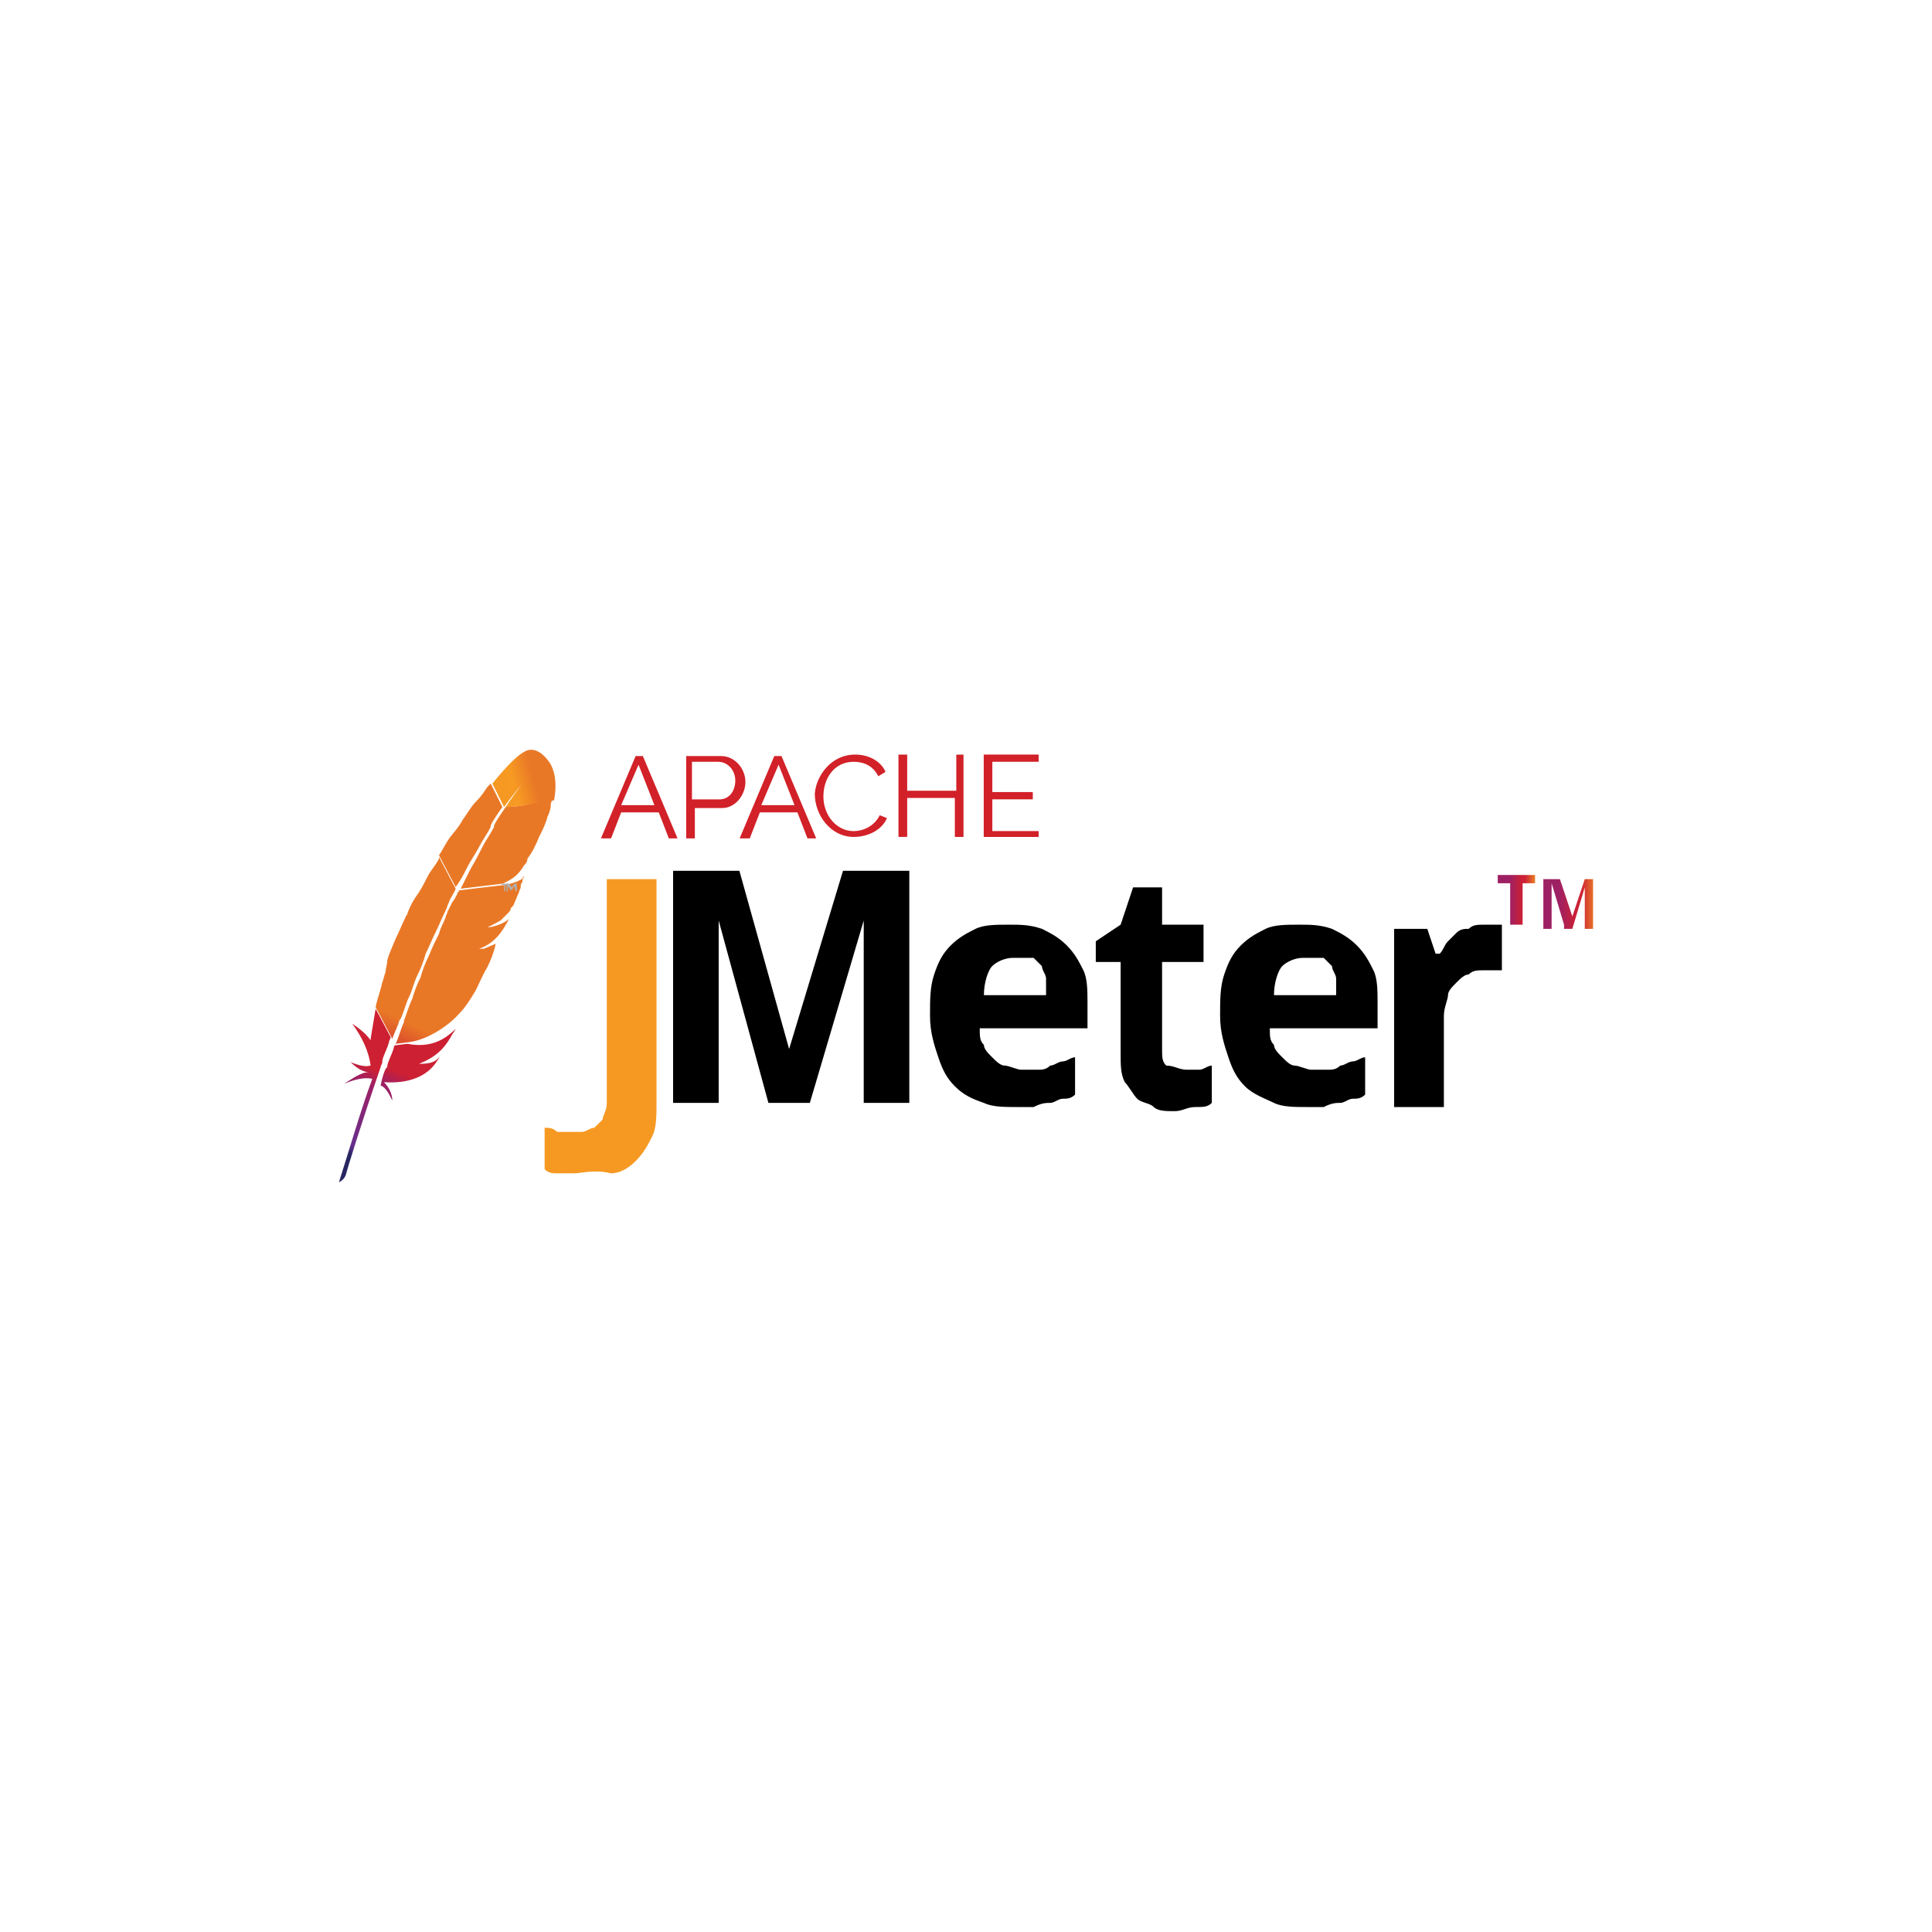 <svg width="96" height="96" viewBox="0 0 96 96" fill="none" xmlns="http://www.w3.org/2000/svg">
<path d="M26.041 37.362C25.709 37.528 25.129 38.108 24.466 38.937L25.046 40.097C25.46 39.517 25.958 38.937 26.372 38.44C26.206 38.606 25.792 39.103 25.129 40.097C25.792 40.097 26.704 39.932 27.532 39.766C27.781 38.44 27.284 37.86 27.284 37.86C27.284 37.86 26.704 36.948 26.041 37.362Z" fill="url(#paint0_linear_1514_204)"/>
<path d="M24.136 46.147H24.301C24.301 46.065 24.219 46.065 24.136 46.147Z" fill="#BE202E"/>
<path opacity="0.35" d="M24.136 46.147H24.301C24.301 46.065 24.219 46.065 24.136 46.147Z" fill="#BE202E"/>
<path d="M23.223 43.081C23.389 42.75 23.637 42.418 23.803 42.087C23.969 41.755 24.218 41.423 24.383 41.092V41.009C24.549 40.678 24.798 40.346 24.963 40.097L24.383 38.937L24.218 39.103C24.052 39.351 23.886 39.6 23.637 39.849C23.389 40.097 23.223 40.429 22.974 40.76C22.808 41.092 22.56 41.341 22.311 41.672C22.145 41.921 21.98 42.252 21.814 42.501L22.643 44.076C22.891 43.744 23.057 43.413 23.223 43.081Z" fill="url(#paint1_linear_1514_204)"/>
<path d="M19.576 52.032C19.493 52.364 19.328 52.612 19.245 52.944C19.245 53.027 19.245 53.027 19.162 53.11C19.079 53.276 18.996 53.524 18.913 53.939C19.162 54.022 19.328 54.353 19.493 54.684C19.493 54.353 19.328 54.022 19.079 53.773C20.239 53.856 21.234 53.524 21.731 52.695C21.814 52.612 21.814 52.53 21.897 52.447C21.648 52.778 21.399 52.861 20.819 52.861C21.648 52.53 22.063 52.115 22.394 51.535C22.477 51.369 22.56 51.286 22.643 51.121C21.897 51.867 21.151 52.032 20.239 51.867L19.576 51.949C19.659 51.949 19.576 51.949 19.576 52.032Z" fill="url(#paint2_linear_1514_204)"/>
<path d="M19.907 50.623C20.073 50.292 20.156 49.878 20.322 49.546C20.488 49.215 20.57 48.8 20.736 48.469C20.902 48.137 21.068 47.723 21.151 47.391C21.316 47.06 21.482 46.645 21.648 46.314C21.814 45.982 21.979 45.568 22.145 45.236C22.228 45.07 22.228 44.987 22.311 44.822C22.394 44.573 22.559 44.407 22.642 44.159L21.814 42.584V42.667C21.648 42.998 21.399 43.247 21.233 43.579C21.068 43.91 20.902 44.242 20.653 44.573C20.488 44.822 20.322 45.153 20.239 45.402C20.239 45.485 20.156 45.485 20.156 45.568C19.99 45.899 19.824 46.314 19.659 46.645C19.493 47.06 19.327 47.391 19.244 47.723C19.244 47.888 19.161 48.137 19.161 48.303C19.078 48.469 19.078 48.634 18.996 48.8C18.913 49.215 18.747 49.629 18.664 50.043L19.493 51.618C19.576 51.369 19.741 51.038 19.824 50.789C19.824 50.789 19.824 50.706 19.907 50.623Z" fill="url(#paint3_linear_1514_204)"/>
<path d="M18.665 50.126L18.416 51.618V51.701C18.167 51.286 17.504 50.872 17.504 50.872C18.002 51.535 18.333 52.281 18.416 52.944C18.167 53.027 17.836 52.944 17.422 52.778C17.836 53.193 18.167 53.276 18.333 53.276C17.919 53.276 17.504 53.607 17.09 53.856C17.67 53.607 18.167 53.524 18.499 53.607C17.919 55.182 17.422 56.922 16.841 58.746C17.007 58.663 17.09 58.58 17.173 58.414C17.256 58.083 17.919 55.928 18.913 53.027C18.913 52.944 18.996 52.861 18.996 52.778V52.695C19.079 52.364 19.245 52.115 19.328 51.784C19.328 51.701 19.411 51.618 19.411 51.535L18.665 50.126Z" fill="url(#paint4_linear_1514_204)"/>
<path d="M22.809 44.241C22.809 44.324 22.726 44.324 22.726 44.407C22.643 44.573 22.56 44.739 22.477 44.822L22.229 45.319C22.229 45.402 22.146 45.484 22.146 45.567C22.063 45.816 21.897 46.065 21.814 46.396C21.648 46.728 21.483 47.059 21.317 47.474C21.151 47.805 20.985 48.22 20.902 48.551C20.737 48.883 20.571 49.297 20.488 49.629C20.322 49.96 20.239 50.292 20.074 50.706V50.789C19.908 51.12 19.825 51.535 19.659 51.866L20.322 51.783C21.068 51.701 22.146 51.12 22.809 50.375C23.14 50.043 23.389 49.629 23.637 49.214C23.803 48.883 23.969 48.468 24.218 48.054C24.383 47.722 24.549 47.308 24.632 46.894C24.466 46.976 24.218 47.059 24.052 47.142H23.803C24.549 46.894 24.964 46.313 25.295 45.65C25.129 45.816 24.798 45.982 24.383 46.065H24.218C24.466 45.982 24.715 45.816 24.881 45.733L24.964 45.65L25.129 45.484L25.212 45.402C25.295 45.319 25.378 45.236 25.378 45.153C25.378 45.153 25.378 45.07 25.461 45.07C25.461 44.987 25.544 44.987 25.544 44.904C25.627 44.739 25.709 44.49 25.792 44.324C25.792 44.241 25.875 44.158 25.875 44.076V43.993C25.875 43.91 25.958 43.827 25.958 43.827C25.958 43.744 25.958 43.661 26.041 43.578C26.124 43.495 25.958 43.578 25.958 43.661C25.709 43.827 25.378 43.91 25.047 43.993L25.627 43.91L24.964 43.993H24.881L22.809 44.241Z" fill="url(#paint5_linear_1514_204)"/>
<path d="M25.129 40.097C24.964 40.346 24.715 40.678 24.549 41.009V41.092C24.384 41.423 24.135 41.755 23.969 42.087C23.803 42.418 23.637 42.75 23.389 43.164L22.892 44.159L24.964 43.91C25.544 43.661 25.793 43.413 26.041 42.998C26.124 42.915 26.207 42.833 26.207 42.667C26.456 42.335 26.621 42.004 26.787 41.589C26.953 41.258 27.119 40.926 27.201 40.595C27.284 40.429 27.367 40.18 27.367 40.014C27.367 39.849 27.45 39.766 27.45 39.6C26.787 39.932 25.793 40.097 25.129 40.097Z" fill="url(#paint6_linear_1514_204)"/>
<path d="M25.113 43.973V44.289H25.051V43.973H24.923V43.909H25.239V43.971L25.113 43.973Z" fill="#B0AFB0"/>
<path d="M25.553 44.035L25.427 44.224H25.366L25.238 44.035V44.288H25.176V43.909H25.3L25.427 44.099L25.553 43.909H25.681V44.288H25.617L25.553 44.035Z" fill="#B0AFB0"/>
<path d="M28.504 58.302H27.68C27.474 58.302 27.268 58.302 27.062 58.096V56.037C27.268 56.037 27.474 56.037 27.68 56.243H28.916C29.122 56.243 29.328 56.037 29.533 56.037L29.945 55.626C29.945 55.42 30.151 55.214 30.151 54.802V43.683H32.622V54.802C32.622 55.42 32.622 56.037 32.416 56.449C32.21 56.861 32.004 57.273 31.593 57.685C31.181 58.096 30.769 58.302 30.357 58.302C29.534 58.096 28.916 58.302 28.504 58.302Z" fill="url(#paint7_linear_1514_204)"/>
<path d="M38.182 54.802L35.711 45.741V54.802H33.446V43.27H36.74L39.211 52.125L41.888 43.27H45.183V54.802H42.918V49.448V49.036V48.418V47.801V47.183V45.741L40.241 54.802H38.182ZM50.331 47.595C49.919 47.595 49.507 47.801 49.301 48.007C49.095 48.212 48.889 48.83 48.889 49.448H51.978V48.624C51.978 48.418 51.772 48.212 51.772 48.007L51.36 47.595H50.331ZM50.536 55.008C49.919 55.008 49.301 55.008 48.889 54.802C48.271 54.596 47.86 54.39 47.448 53.978C47.036 53.566 46.83 53.154 46.624 52.536C46.418 51.919 46.212 51.301 46.212 50.477C46.212 49.654 46.212 49.036 46.418 48.418C46.624 47.801 46.83 47.389 47.242 46.977C47.654 46.565 48.066 46.359 48.477 46.153C48.889 45.947 49.507 45.947 50.125 45.947C50.742 45.947 51.154 45.947 51.772 46.153C52.184 46.359 52.596 46.565 53.007 46.977C53.419 47.389 53.625 47.801 53.831 48.212C54.037 48.624 54.037 49.242 54.037 49.86V51.095H48.683C48.683 51.507 48.683 51.713 48.889 51.919C48.889 52.125 49.095 52.331 49.301 52.536C49.507 52.742 49.713 52.948 49.919 52.948C50.125 52.948 50.536 53.154 50.742 53.154H51.566C51.772 53.154 51.978 53.154 52.184 52.948C52.39 52.948 52.596 52.742 52.801 52.742C53.007 52.742 53.213 52.536 53.419 52.536V54.39C53.213 54.596 53.007 54.596 52.801 54.596C52.596 54.596 52.39 54.802 52.184 54.802C51.978 54.802 51.772 54.801 51.36 55.008H50.536ZM58.979 53.154H59.597C59.803 53.154 60.008 52.948 60.214 52.948V54.802C60.008 55.008 59.803 55.008 59.391 55.008C58.979 55.008 58.773 55.213 58.361 55.213C57.949 55.213 57.537 55.213 57.331 55.008C57.126 54.801 56.714 54.801 56.508 54.596C56.302 54.39 56.096 53.978 55.89 53.772C55.684 53.36 55.684 52.948 55.684 52.331V47.801H54.449V46.771L55.684 45.947L56.302 44.094H57.743V45.947H59.803V47.801H57.743V52.125C57.743 52.536 57.743 52.742 57.949 52.948C58.361 52.948 58.567 53.154 58.979 53.154ZM64.744 47.595C64.332 47.595 63.921 47.801 63.715 48.007C63.509 48.212 63.303 48.83 63.303 49.448H66.392V48.624C66.392 48.418 66.186 48.212 66.186 48.007L65.774 47.595H64.744ZM64.95 55.008C64.332 55.008 63.715 55.008 63.303 54.802C62.891 54.596 62.273 54.39 61.862 53.978C61.45 53.566 61.244 53.154 61.038 52.536C60.832 51.919 60.626 51.301 60.626 50.477C60.626 49.654 60.626 49.036 60.832 48.418C61.038 47.801 61.244 47.389 61.656 46.977C62.068 46.565 62.479 46.359 62.891 46.153C63.303 45.947 63.921 45.947 64.538 45.947C65.156 45.947 65.568 45.947 66.186 46.153C66.597 46.359 67.009 46.565 67.421 46.977C67.833 47.389 68.039 47.801 68.245 48.212C68.451 48.624 68.451 49.242 68.451 49.86V51.095H63.097C63.097 51.507 63.097 51.713 63.303 51.919C63.303 52.125 63.509 52.331 63.715 52.536C63.921 52.742 64.127 52.948 64.332 52.948C64.538 52.948 64.95 53.154 65.156 53.154H65.98C66.186 53.154 66.392 53.154 66.597 52.948C66.803 52.948 67.009 52.742 67.215 52.742C67.421 52.742 67.627 52.536 67.833 52.536V54.39C67.627 54.596 67.421 54.596 67.215 54.596C67.009 54.596 66.803 54.802 66.597 54.802C66.392 54.802 66.186 54.801 65.774 55.008H64.95ZM73.804 45.947H74.628V48.212H73.804C73.393 48.212 73.187 48.212 72.981 48.418C72.775 48.418 72.569 48.624 72.363 48.83C72.157 49.036 71.951 49.242 71.951 49.448C71.951 49.654 71.745 50.066 71.745 50.477V55.008H69.274V46.153H70.922L71.334 47.389H71.539C71.745 47.183 71.745 46.977 71.951 46.771L72.363 46.359C72.569 46.153 72.775 46.153 72.981 46.153C73.187 45.947 73.393 45.947 73.804 45.947Z" fill="black"/>
<path d="M75.658 45.947H75.04V43.888H74.422V43.477H76.276V43.888H75.658V45.947Z" fill="url(#paint8_linear_1514_204)"/>
<path d="M77.717 45.948L77.099 43.889V46.154H76.688V43.683H77.511L78.129 45.536L78.747 43.683H79.158V46.154H78.747V44.918V44.712V44.506V44.094L78.129 46.154H77.717" fill="url(#paint9_linear_1514_204)"/>
<path d="M29.861 41.658L31.584 37.567H31.943L33.666 41.658H33.234L32.733 40.365H30.866L30.363 41.658H29.861ZM31.729 37.997L30.866 40.007H32.517L31.729 37.997ZM34.096 41.658V37.567H35.82C36.536 37.567 37.039 38.213 37.039 38.858C37.039 39.502 36.536 40.151 35.89 40.151H34.527V41.658H34.096ZM34.455 39.721H35.748C36.25 39.721 36.536 39.288 36.536 38.786C36.536 38.283 36.178 37.853 35.676 37.853H34.383V39.721H34.455ZM36.753 41.658L38.474 37.567H38.832L40.556 41.658H40.123L39.623 40.365H37.758L37.255 41.658H36.753ZM38.688 37.997L37.828 40.007H39.479L38.688 37.997ZM42.493 37.495C43.212 37.495 43.787 37.853 44.001 38.355L43.642 38.572C43.354 37.997 42.852 37.853 42.421 37.853C41.417 37.853 40.914 38.716 40.914 39.577C40.914 40.509 41.561 41.298 42.421 41.298C42.854 41.298 43.426 41.084 43.715 40.509L44.073 40.653C43.785 41.298 43.068 41.586 42.421 41.586C41.275 41.586 40.486 40.509 40.486 39.432C40.556 38.572 41.275 37.495 42.493 37.495ZM47.876 37.495V41.586H47.446V39.649H45.078V41.584H44.645V37.497H45.078V39.29H47.518V37.499L47.876 37.495ZM51.609 41.228V41.586H48.881V37.493H51.609V37.851H49.309V39.358H51.319V39.719H49.309V41.296H51.607L51.609 41.228Z" fill="#D22128"/>
<defs>
<linearGradient id="paint0_linear_1514_204" x1="24.987" y1="39.12" x2="26.806" y2="38.614" gradientUnits="userSpaceOnUse">
<stop stop-color="#F69923"/>
<stop offset="0.312" stop-color="#F79A23"/>
<stop offset="0.838" stop-color="#E97826"/>
</linearGradient>
<linearGradient id="paint1_linear_1514_204" x1="15.085" y1="59.401" x2="18.786" y2="51.465" gradientUnits="userSpaceOnUse">
<stop offset="0.323" stop-color="#9E2064"/>
<stop offset="0.63" stop-color="#C92037"/>
<stop offset="0.751" stop-color="#CD2335"/>
<stop offset="1" stop-color="#E97826"/>
</linearGradient>
<linearGradient id="paint2_linear_1514_204" x1="18.176" y1="57.945" x2="20.381" y2="53.216" gradientUnits="userSpaceOnUse">
<stop stop-color="#282662"/>
<stop offset="0.095" stop-color="#662E8D"/>
<stop offset="0.788" stop-color="#9F2064"/>
<stop offset="0.949" stop-color="#CD2032"/>
</linearGradient>
<linearGradient id="paint3_linear_1514_204" x1="15.419" y1="58.209" x2="19.119" y2="50.273" gradientUnits="userSpaceOnUse">
<stop offset="0.323" stop-color="#9E2064"/>
<stop offset="0.63" stop-color="#C92037"/>
<stop offset="0.751" stop-color="#CD2335"/>
<stop offset="1" stop-color="#E97826"/>
</linearGradient>
<linearGradient id="paint4_linear_1514_204" x1="16.36" y1="56.897" x2="18.305" y2="52.727" gradientUnits="userSpaceOnUse">
<stop stop-color="#282662"/>
<stop offset="0.095" stop-color="#662E8D"/>
<stop offset="0.788" stop-color="#9F2064"/>
<stop offset="0.949" stop-color="#CD2032"/>
</linearGradient>
<linearGradient id="paint5_linear_1514_204" x1="17.46" y1="59.16" x2="21.161" y2="51.224" gradientUnits="userSpaceOnUse">
<stop offset="0.323" stop-color="#9E2064"/>
<stop offset="0.63" stop-color="#C92037"/>
<stop offset="0.751" stop-color="#CD2335"/>
<stop offset="1" stop-color="#E97826"/>
</linearGradient>
<linearGradient id="paint6_linear_1514_204" x1="16.791" y1="60.337" x2="20.491" y2="52.402" gradientUnits="userSpaceOnUse">
<stop offset="0.323" stop-color="#9E2064"/>
<stop offset="0.63" stop-color="#C92037"/>
<stop offset="0.751" stop-color="#CD2335"/>
<stop offset="1" stop-color="#E97826"/>
</linearGradient>
<linearGradient id="paint7_linear_1514_204" x1="370.399" y1="-678.042" x2="372.701" y2="-682.978" gradientUnits="userSpaceOnUse">
<stop stop-color="#F69923"/>
<stop offset="0.312" stop-color="#F79A23"/>
<stop offset="0.838" stop-color="#E97826"/>
</linearGradient>
<linearGradient id="paint8_linear_1514_204" x1="74.443" y1="44.646" x2="76.241" y2="44.646" gradientUnits="userSpaceOnUse">
<stop offset="0.323" stop-color="#9E2064"/>
<stop offset="0.63" stop-color="#C92037"/>
<stop offset="0.751" stop-color="#CD2335"/>
<stop offset="1" stop-color="#E97826"/>
</linearGradient>
<linearGradient id="paint9_linear_1514_204" x1="76.628" y1="44.646" x2="79.218" y2="44.646" gradientUnits="userSpaceOnUse">
<stop offset="0.323" stop-color="#9E2064"/>
<stop offset="0.63" stop-color="#C92037"/>
<stop offset="0.751" stop-color="#CD2335"/>
<stop offset="1" stop-color="#E97826"/>
</linearGradient>
</defs>
</svg>
